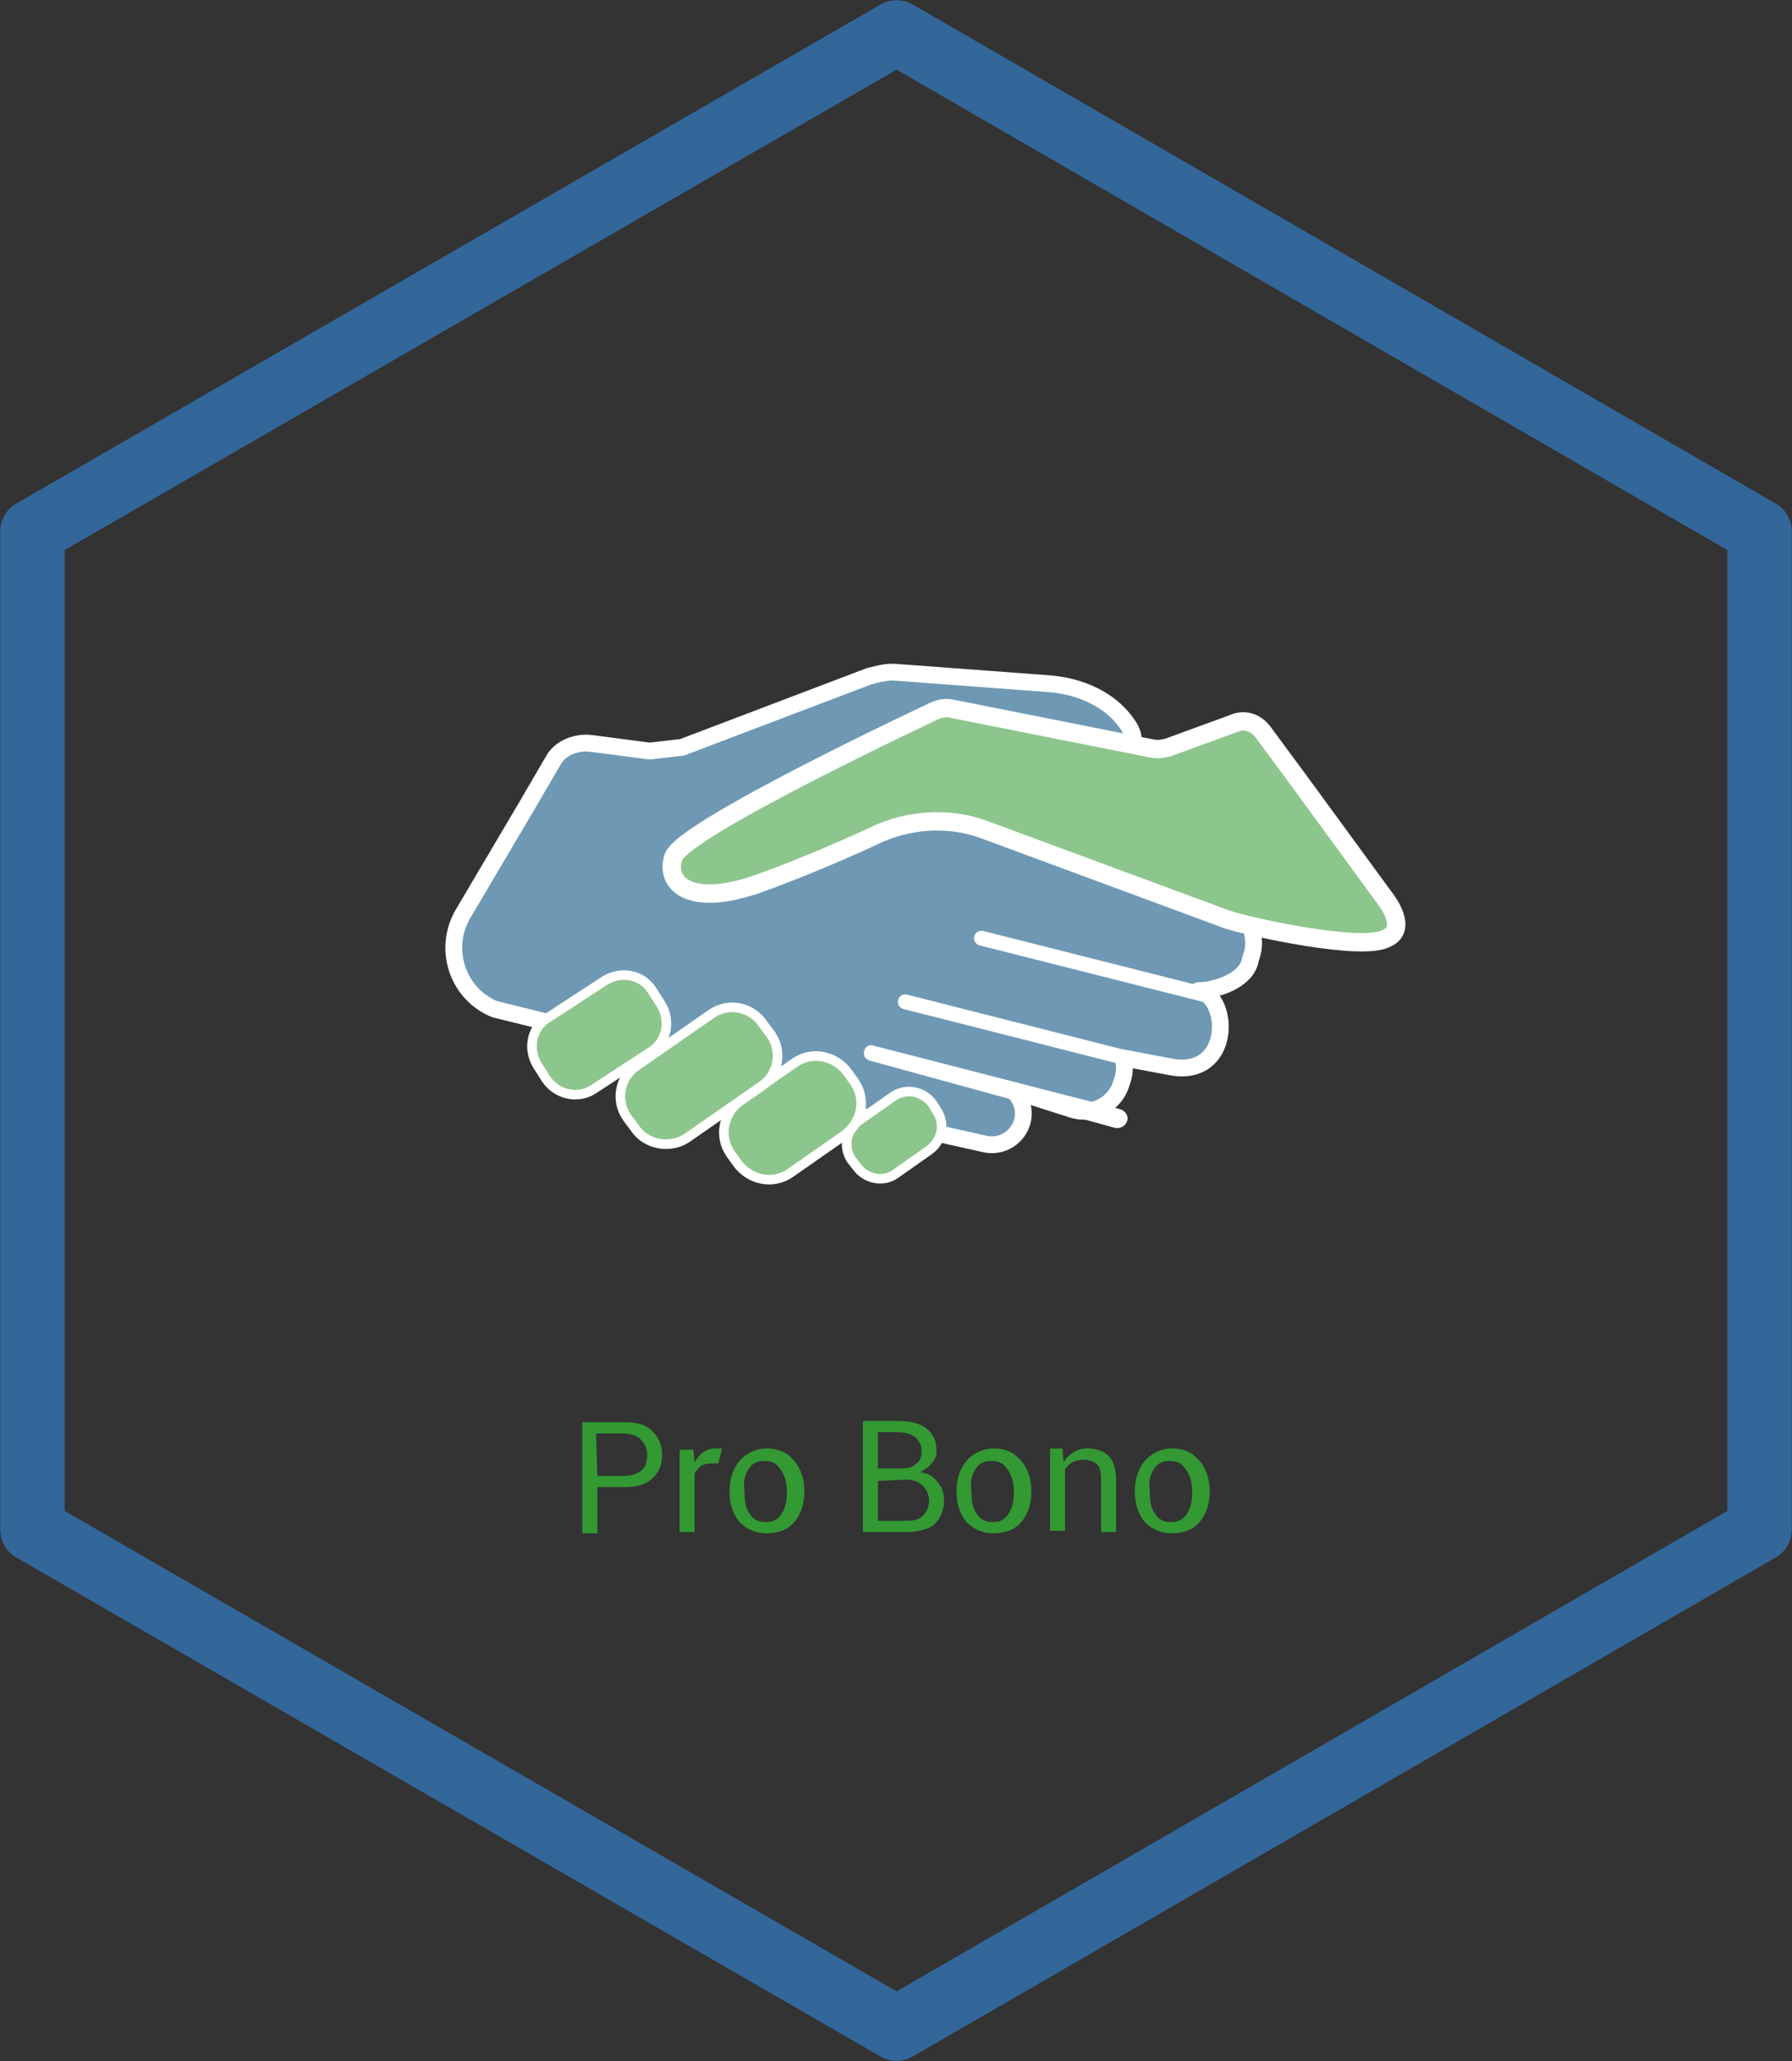 <?xml version="1.0" encoding="utf-8"?>
<!-- Generator: Adobe Illustrator 26.0.3, SVG Export Plug-In . SVG Version: 6.00 Build 0)  -->
<svg version="1.1" id="Layer_1" xmlns="http://www.w3.org/2000/svg" xmlns:xlink="http://www.w3.org/1999/xlink" x="0px" y="0px"
	 viewBox="0 0 143.7 165.2" style="enable-background:new 0 0 143.7 165.2;" xml:space="preserve">
<rect x="0" y="0" width="143.7" height="165.2" fill="#333333" stroke="none"/>
<style type="text/css">
	.st0{fill:none;stroke:#336699;stroke-width:5.17;stroke-linecap:round;stroke-linejoin:round;}
	.st1{enable-background:new    ;}
	.st2{fill:#339933;}
	.st3{fill:#FFFFFF;}
	.st4{fill:#6F98B4;stroke:#FFFFFF;stroke-width:1.347;stroke-linecap:round;stroke-linejoin:round;stroke-miterlimit:10;}
	.st5{fill:#8DC68D;stroke:#FFFFFF;stroke-width:1.474;stroke-linecap:round;stroke-linejoin:round;stroke-miterlimit:10;}
	.st6{fill:#8DC68D;stroke:#FFFFFF;stroke-width:0.767;stroke-linecap:round;stroke-linejoin:round;stroke-miterlimit:10;}
	.st7{fill:none;}
	.st8{fill:none;stroke:#FFFFFF;stroke-width:1.19;stroke-linecap:round;stroke-linejoin:round;stroke-miterlimit:10;}
</style>
<polygon class="st0" points="141.1,122.6 141.1,42.6 71.9,2.6 2.6,42.6 2.6,122.6 71.9,162.6 "/>
<g>
	<g class="st1">
		<path class="st2" d="M47.9,119.3v3.6h-1.2V114h3.4c1,0,1.7,0.2,2.2,0.7s0.8,1.1,0.8,1.9s-0.3,1.5-0.8,1.9
			c-0.5,0.5-1.3,0.7-2.2,0.7h-2.2V119.3z M47.9,118.3h2.2c0.6,0,1.1-0.2,1.4-0.5s0.4-0.7,0.4-1.2s-0.2-0.9-0.5-1.2
			c-0.3-0.3-0.8-0.5-1.4-0.5h-2.2L47.9,118.3L47.9,118.3z"/>
	</g>
	<g class="st1">
		<path class="st2" d="M57.6,117.3H57c-0.3,0-0.6,0.1-0.8,0.2c-0.2,0.2-0.4,0.4-0.5,0.6v4.7h-1.2v-6.6h1.1l0.1,1
			c0.2-0.3,0.4-0.6,0.7-0.8c0.3-0.2,0.6-0.3,1-0.3c0.1,0,0.2,0,0.3,0s0.1,0,0.2,0L57.6,117.3z"/>
	</g>
	<g class="st1">
		<path class="st2" d="M58.5,119.5c0-1,0.3-1.8,0.8-2.4s1.3-1,2.2-1s1.6,0.3,2.2,1c0.5,0.6,0.8,1.4,0.8,2.4v0.1c0,1-0.3,1.8-0.8,2.4
			s-1.3,0.9-2.2,0.9s-1.6-0.3-2.2-0.9C58.8,121.4,58.5,120.6,58.5,119.5L58.5,119.5z M59.7,119.6c0,0.7,0.1,1.3,0.4,1.7
			c0.3,0.5,0.7,0.7,1.3,0.7s1-0.2,1.3-0.7c0.3-0.5,0.4-1,0.4-1.7v-0.1c0-0.7-0.2-1.3-0.5-1.7c-0.3-0.5-0.7-0.7-1.3-0.7
			s-1,0.2-1.3,0.7C59.7,118.3,59.6,118.8,59.7,119.6L59.7,119.6L59.7,119.6z"/>
		<path class="st2" d="M69.2,122.8v-8.9h2.9c0.9,0,1.7,0.2,2.2,0.6s0.8,1,0.8,1.8c0,0.4-0.1,0.7-0.4,1c-0.2,0.3-0.6,0.5-0.9,0.7
			c0.6,0.1,1,0.3,1.4,0.8s0.5,0.9,0.5,1.5c0,0.8-0.3,1.4-0.8,1.9c-0.5,0.4-1.3,0.6-2.2,0.6H69.2z M70.4,117.7h2
			c0.4,0,0.8-0.1,1.1-0.4c0.3-0.2,0.4-0.6,0.4-1c0-0.5-0.2-0.8-0.5-1.1c-0.3-0.2-0.7-0.4-1.3-0.4h-1.7V117.7z M70.4,118.7v3.2h2.3
			c0.6,0,1-0.1,1.3-0.4c0.3-0.3,0.5-0.7,0.5-1.2s-0.2-0.9-0.5-1.2c-0.3-0.3-0.7-0.5-1.3-0.5h-0.1L70.4,118.7L70.4,118.7z"/>
		<path class="st2" d="M76.7,119.5c0-1,0.3-1.8,0.8-2.4s1.3-1,2.2-1s1.6,0.3,2.2,1c0.5,0.6,0.8,1.4,0.8,2.4v0.1c0,1-0.3,1.8-0.8,2.4
			s-1.3,0.9-2.2,0.9s-1.6-0.3-2.2-0.9C77,121.4,76.7,120.6,76.7,119.5L76.7,119.5z M77.9,119.6c0,0.7,0.1,1.3,0.4,1.7
			c0.3,0.5,0.7,0.7,1.3,0.7c0.6,0,1-0.2,1.3-0.7s0.4-1,0.4-1.7v-0.1c0-0.7-0.2-1.3-0.5-1.7c-0.3-0.5-0.7-0.7-1.3-0.7
			c-0.6,0-1,0.2-1.3,0.7C77.9,118.3,77.8,118.8,77.9,119.6L77.9,119.6L77.9,119.6z"/>
		<path class="st2" d="M85.2,116.2l0.1,1c0.2-0.4,0.5-0.6,0.8-0.8c0.3-0.2,0.7-0.3,1.1-0.3c0.7,0,1.3,0.2,1.7,0.6
			c0.4,0.4,0.6,1.1,0.6,1.9v4.2h-1.2v-4.2c0-0.6-0.1-1-0.3-1.2c-0.2-0.2-0.6-0.4-1.1-0.4c-0.4,0-0.7,0.1-0.9,0.2s-0.5,0.4-0.6,0.6
			v4.9h-1.2v-6.6h1V116.2z"/>
		<path class="st2" d="M91,119.5c0-1,0.3-1.8,0.8-2.4s1.3-1,2.2-1c0.9,0,1.6,0.3,2.2,1c0.5,0.6,0.8,1.4,0.8,2.4v0.1
			c0,1-0.3,1.8-0.8,2.4s-1.3,0.9-2.2,0.9s-1.6-0.3-2.2-0.9C91.3,121.4,91,120.6,91,119.5L91,119.5z M92.2,119.6
			c0,0.7,0.1,1.3,0.4,1.7c0.3,0.5,0.7,0.7,1.3,0.7c0.6,0,1-0.2,1.3-0.7s0.4-1,0.4-1.7v-0.1c0-0.7-0.2-1.3-0.5-1.7
			c-0.3-0.5-0.7-0.7-1.3-0.7c-0.6,0-1,0.2-1.3,0.7S92.1,118.8,92.2,119.6L92.2,119.6L92.2,119.6z"/>
	</g>
</g>
<path class="st3" d="M-661,52.6"/>
<path class="st3" d="M-661,52.6"/>
<path class="st4" d="M98.4,72.3L74.7,62.1l-0.8-0.3c2.2-0.6,5.7-1.2,11.1-0.9c6.3,0.3,6.5-1.4,5.3-3c-1.3-1.8-3.6-2.9-6.2-3.1
	L72,53.9c-0.8-0.1-1.5,0.1-2.3,0.3l-15,5.7c-0.9,0.1-1.7,0.2-2.6,0.3l-4.6-0.6c-1.3-0.2-2.6,0.4-3.1,1.3l-2.1,3.6l-5.2,8.8
	c-1.6,2.8-0.4,6.4,2.6,7.6l28,6.9c0.2,0.9,0.9,1.6,1.9,1.8l9.4,2.1c1.4,0.3,2.7-0.6,3-1.9c0.2-0.9-0.1-1.8-0.8-2.4l4.7,1.5
	c1.7,0.6,3.5-0.4,4-2l0.1-0.3c0.2-0.6,0.2-1.2,0.1-1.7v-0.1l3.7,0.7c5,1,4.9-5.6,2.3-6.1c1.3,0,3.6-0.7,4.1-2.2l0.1-0.4
	C101,75,100,72.9,98.4,72.3z"/>
<g>
	<path class="st5" d="M70.2,101.4"/>
	<path class="st5" d="M78.3,95.4"/>
	<path class="st5" d="M75,86.4"/>
	<path class="st5" d="M59.1,98"/>
	<path class="st5" d="M66.2,81.1"/>
	<path class="st5" d="M53.3,90.5"/>
	<path class="st5" d="M49.2,83.2"/>
	<path class="st5" d="M111.2,75.2l0.2-0.1c1-0.6,0.5-1.9-0.2-2.9l-6.8-9.3l-3.1-4.2c-0.6-0.8-1.5-1.1-2.4-0.7l-5.2,1.9
		c-0.4,0.1-0.8,0.2-1.3,0.1l-16.1-3.2c-0.4-0.1-1,0-1.4,0.2c0,0-20.1,9.4-20.9,11.7c-0.7,2.1,1.3,4.1,6.9,2.1c5-1.8,9.6-4,9.6-4l0,0
		c2.8-1.2,5.9-1.3,8.7-0.2l19.2,7.1C100.2,74.3,109.3,76.3,111.2,75.2z"/>
</g>
<path class="st6" d="M68.7,93.5L68.3,93c-0.7-1-0.5-2.4,0.6-3.2l2.7-1.9c1-0.7,2.4-0.5,3.2,0.6l0.3,0.5c0.7,1,0.5,2.4-0.6,3.2
	l-2.7,1.9C70.8,94.8,69.4,94.5,68.7,93.5z"/>
<path class="st6" d="M59.1,93.2l-0.5-0.7c-1-1.4-0.6-3.3,0.8-4.3l4.3-3c1.4-1,3.3-0.6,4.3,0.8l0.5,0.7c1,1.4,0.6,3.3-0.8,4.3l-4.3,3
	C62,95,60.1,94.6,59.1,93.2z"/>
<path class="st6" d="M50.9,90.4l-0.6-0.8c-1-1.4-0.6-3.3,0.8-4.2l5.9-4.1c1.4-1,3.3-0.6,4.2,0.8l0.6,0.8c1,1.4,0.6,3.3-0.8,4.2
	l-5.9,4.1C53.8,92.1,51.8,91.8,50.9,90.4z"/>
<path class="st6" d="M43.8,86.5l-0.7-1.1c-0.8-1.3-0.5-3,0.8-3.8l4.6-3c1.3-0.8,3-0.5,3.8,0.8l0.7,1.1c0.8,1.3,0.5,3-0.8,3.8l-4.6,3
	C46.4,88.1,44.7,87.8,43.8,86.5z"/>
<g>
	<line class="st7" x1="89.6" y1="89.6" x2="69.9" y2="84.4"/>
	<path class="st3" d="M89.4,90.4L69.7,85c-0.3-0.1-0.5-0.4-0.4-0.8c0.1-0.3,0.4-0.5,0.7-0.4l19.8,5.1c0.4,0.1,0.7,0.5,0.6,0.9
		C90.3,90.2,89.9,90.5,89.4,90.4L89.4,90.4z"/>
</g>
<line class="st8" x1="90.7" y1="84.9" x2="72.6" y2="80.3"/>
<line class="st8" x1="96.9" y1="79.8" x2="78.7" y2="75.2"/>
</svg>
